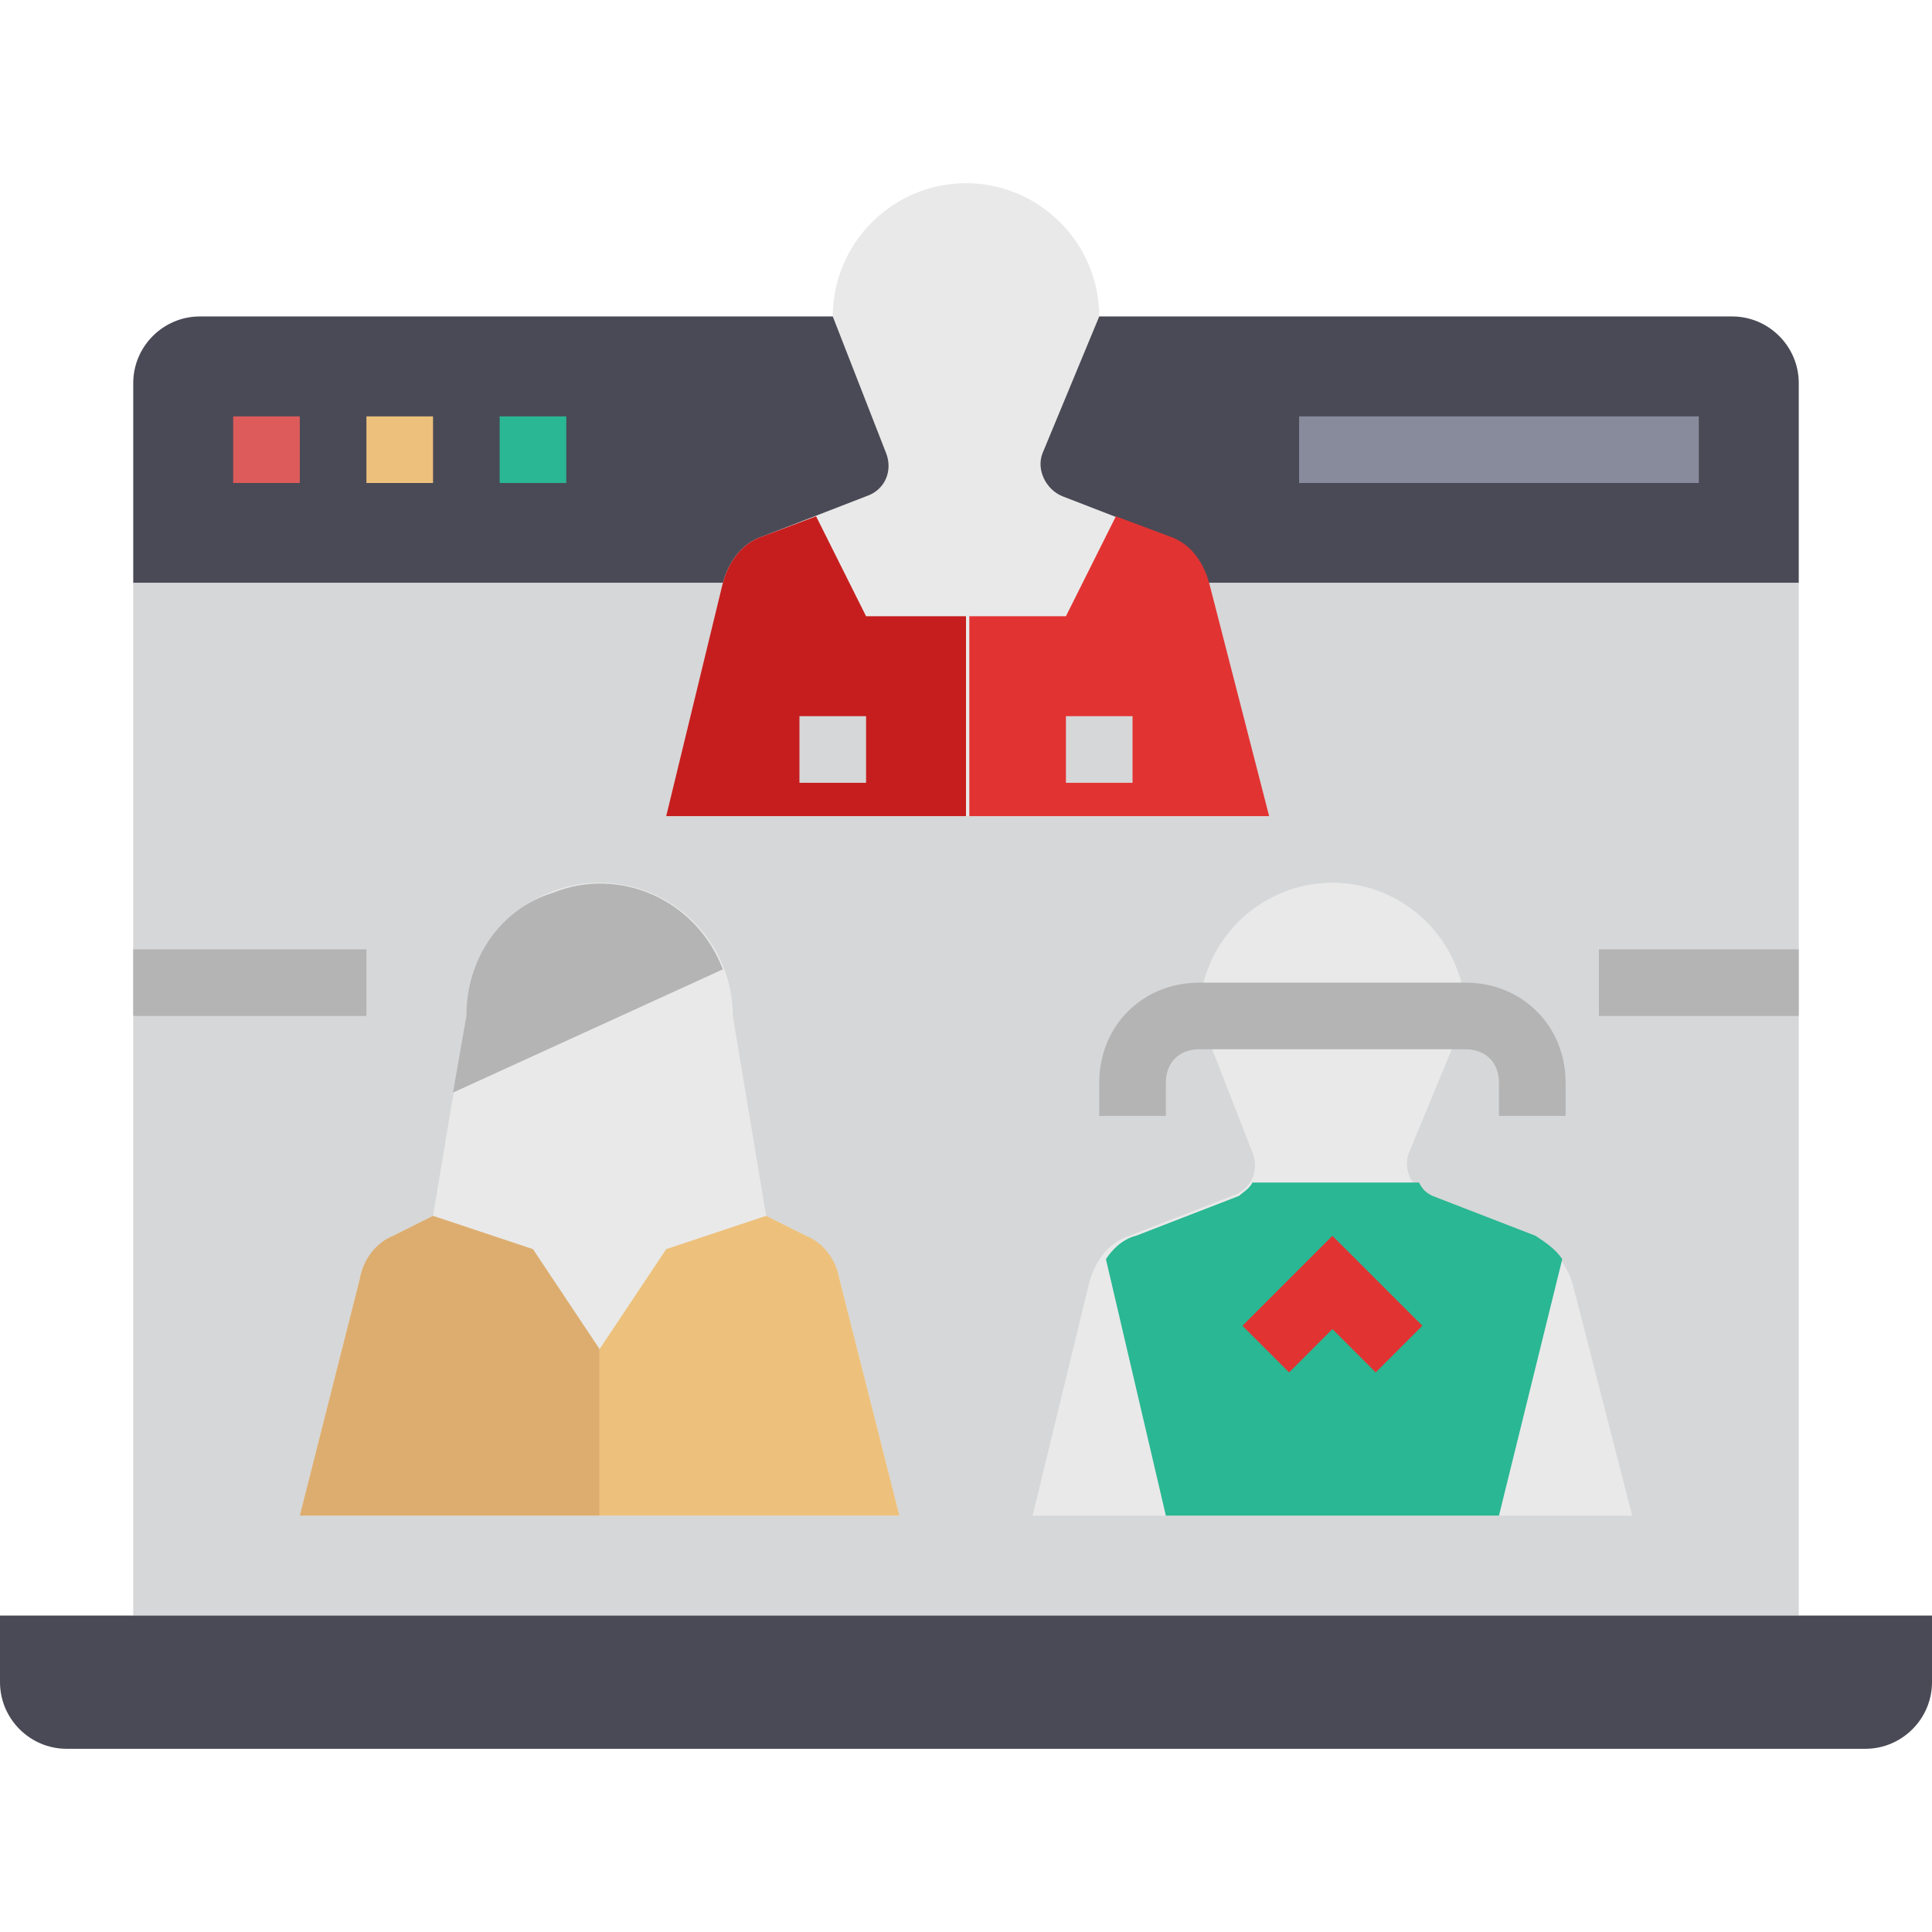<svg xmlns="http://www.w3.org/2000/svg" height="464pt" viewBox="0 -44 464 464" width="464pt"><path d="m48 32h368c8.801 0 16 7.199 16 16v48h-400v-48c0-8.801 7.199-16 16-16zm0 0" fill="#4a4a56"></path><path d="m32 96h400v248h-400zm0 0" fill="#d6d7d8"></path><path d="m0 344v16c0 8.801 7.199 16 16 16h432c8.801 0 16-7.199 16-16v-16zm0 0" fill="#4a4a56"></path><path d="m56 56h16v16h-16zm0 0" fill="#dd5b5b"></path><path d="m88 56h16v16h-16zm0 0" fill="#edc17c"></path><path d="m120 56h16v16h-16zm0 0" fill="#2ab793"></path><path d="m312 56h96v16h-96zm0 0" fill="#878b9b"></path><g fill="#e9e9e9"><path d="m377.602 264c-1.602-4.801-4.801-8.801-9.602-11.199l-24.801-9.602c-4-1.598-6.398-6.398-4.801-10.398l13.602-32.801c0-17.602-14.398-32-32-32s-32 14.398-32 32l12.801 32.801c1.598 4 0 8.801-4.801 10.398l-24.801 9.602c-4.801 1.598-8 5.598-9.598 11.199l-13.602 56h144zm0 0"></path><path d="m289.602 96c-1.602-4.801-4.801-8.801-9.602-11.199l-24.801-9.602c-4-1.598-6.398-6.398-4.801-10.398l13.602-32.801c0-17.602-14.398-32-32-32s-32 14.398-32 32l12.801 32.801c1.598 4 0 8.801-4.801 10.398l-24.801 9.602c-4.801 1.598-8 5.598-9.598 11.199l-13.602 56h144zm0 0"></path><path d="m201.602 263.199c-.801-4.801-4-8-8-10.398l-9.602-4.801-8-48c0-17.602-14.398-32-32-32s-32 14.398-32 32l-8 48-9.602 4.801c-4 2.398-7.199 5.598-8 10.398l-14.398 56.801h144zm0 0"></path></g><path d="m376 224h-16v-8c0-4.801-3.199-8-8-8h-64c-4.801 0-8 3.199-8 8v8h-16v-8c0-13.602 10.398-24 24-24h64c13.602 0 24 10.398 24 24zm0 0" fill="#b4b4b5"></path><path d="m32 184h56v16h-56zm0 0" fill="#b4b4b5"></path><path d="m384 184h48v16h-48zm0 0" fill="#b4b4b5"></path><path d="m232 104h-24l-12-24-12.801 4.801c-4.801 1.598-8 5.598-9.598 11.199l-13.602 56h72zm0 0" fill="#c61e1e"></path><path d="m232 104h24l12-24 12.801 4.801c4.801 1.598 8 5.598 9.598 11.199l14.402 56h-72v-48zm0 0" fill="#e23333"></path><path d="m256 128h16v16h-16zm0 0" fill="#d6d7d8"></path><path d="m192 128h16v16h-16zm0 0" fill="#d6d7d8"></path><path d="m368.801 252.801-24.801-9.602c-1.602-.801-2.398-1.598-3.199-3.199h-40c-.801 1.602-2.402 2.398-3.199 3.199l-24.801 9.602c-3.199.801-5.602 3.199-7.199 5.598l14.398 61.602h80l15.199-61.602c-1.598-2.398-4-4-6.398-5.598zm0 0" fill="#2ab793"></path><path d="m330.398 285.602-10.398-10.402-10.398 10.402-11.203-11.203 21.602-21.598 21.602 21.598zm0 0" fill="#e23333"></path><path d="m173.602 188.801c-6.402-16.801-24.801-24.801-40.801-18.402-12.801 4-20.801 16-20.801 29.602l-3.199 18.398zm0 0" fill="#b4b4b5"></path><path d="m86.398 263.199-14.398 56.801h72v-40l-16-24-24-8-9.602 4.801c-4 1.598-7.199 5.598-8 10.398zm0 0" fill="#ddad6f"></path><path d="m201.602 263.199 14.398 56.801h-72v-40l16-24 24-8 9.602 4.801c4 1.598 7.199 5.598 8 10.398zm0 0" fill="#edc17c"></path></svg>